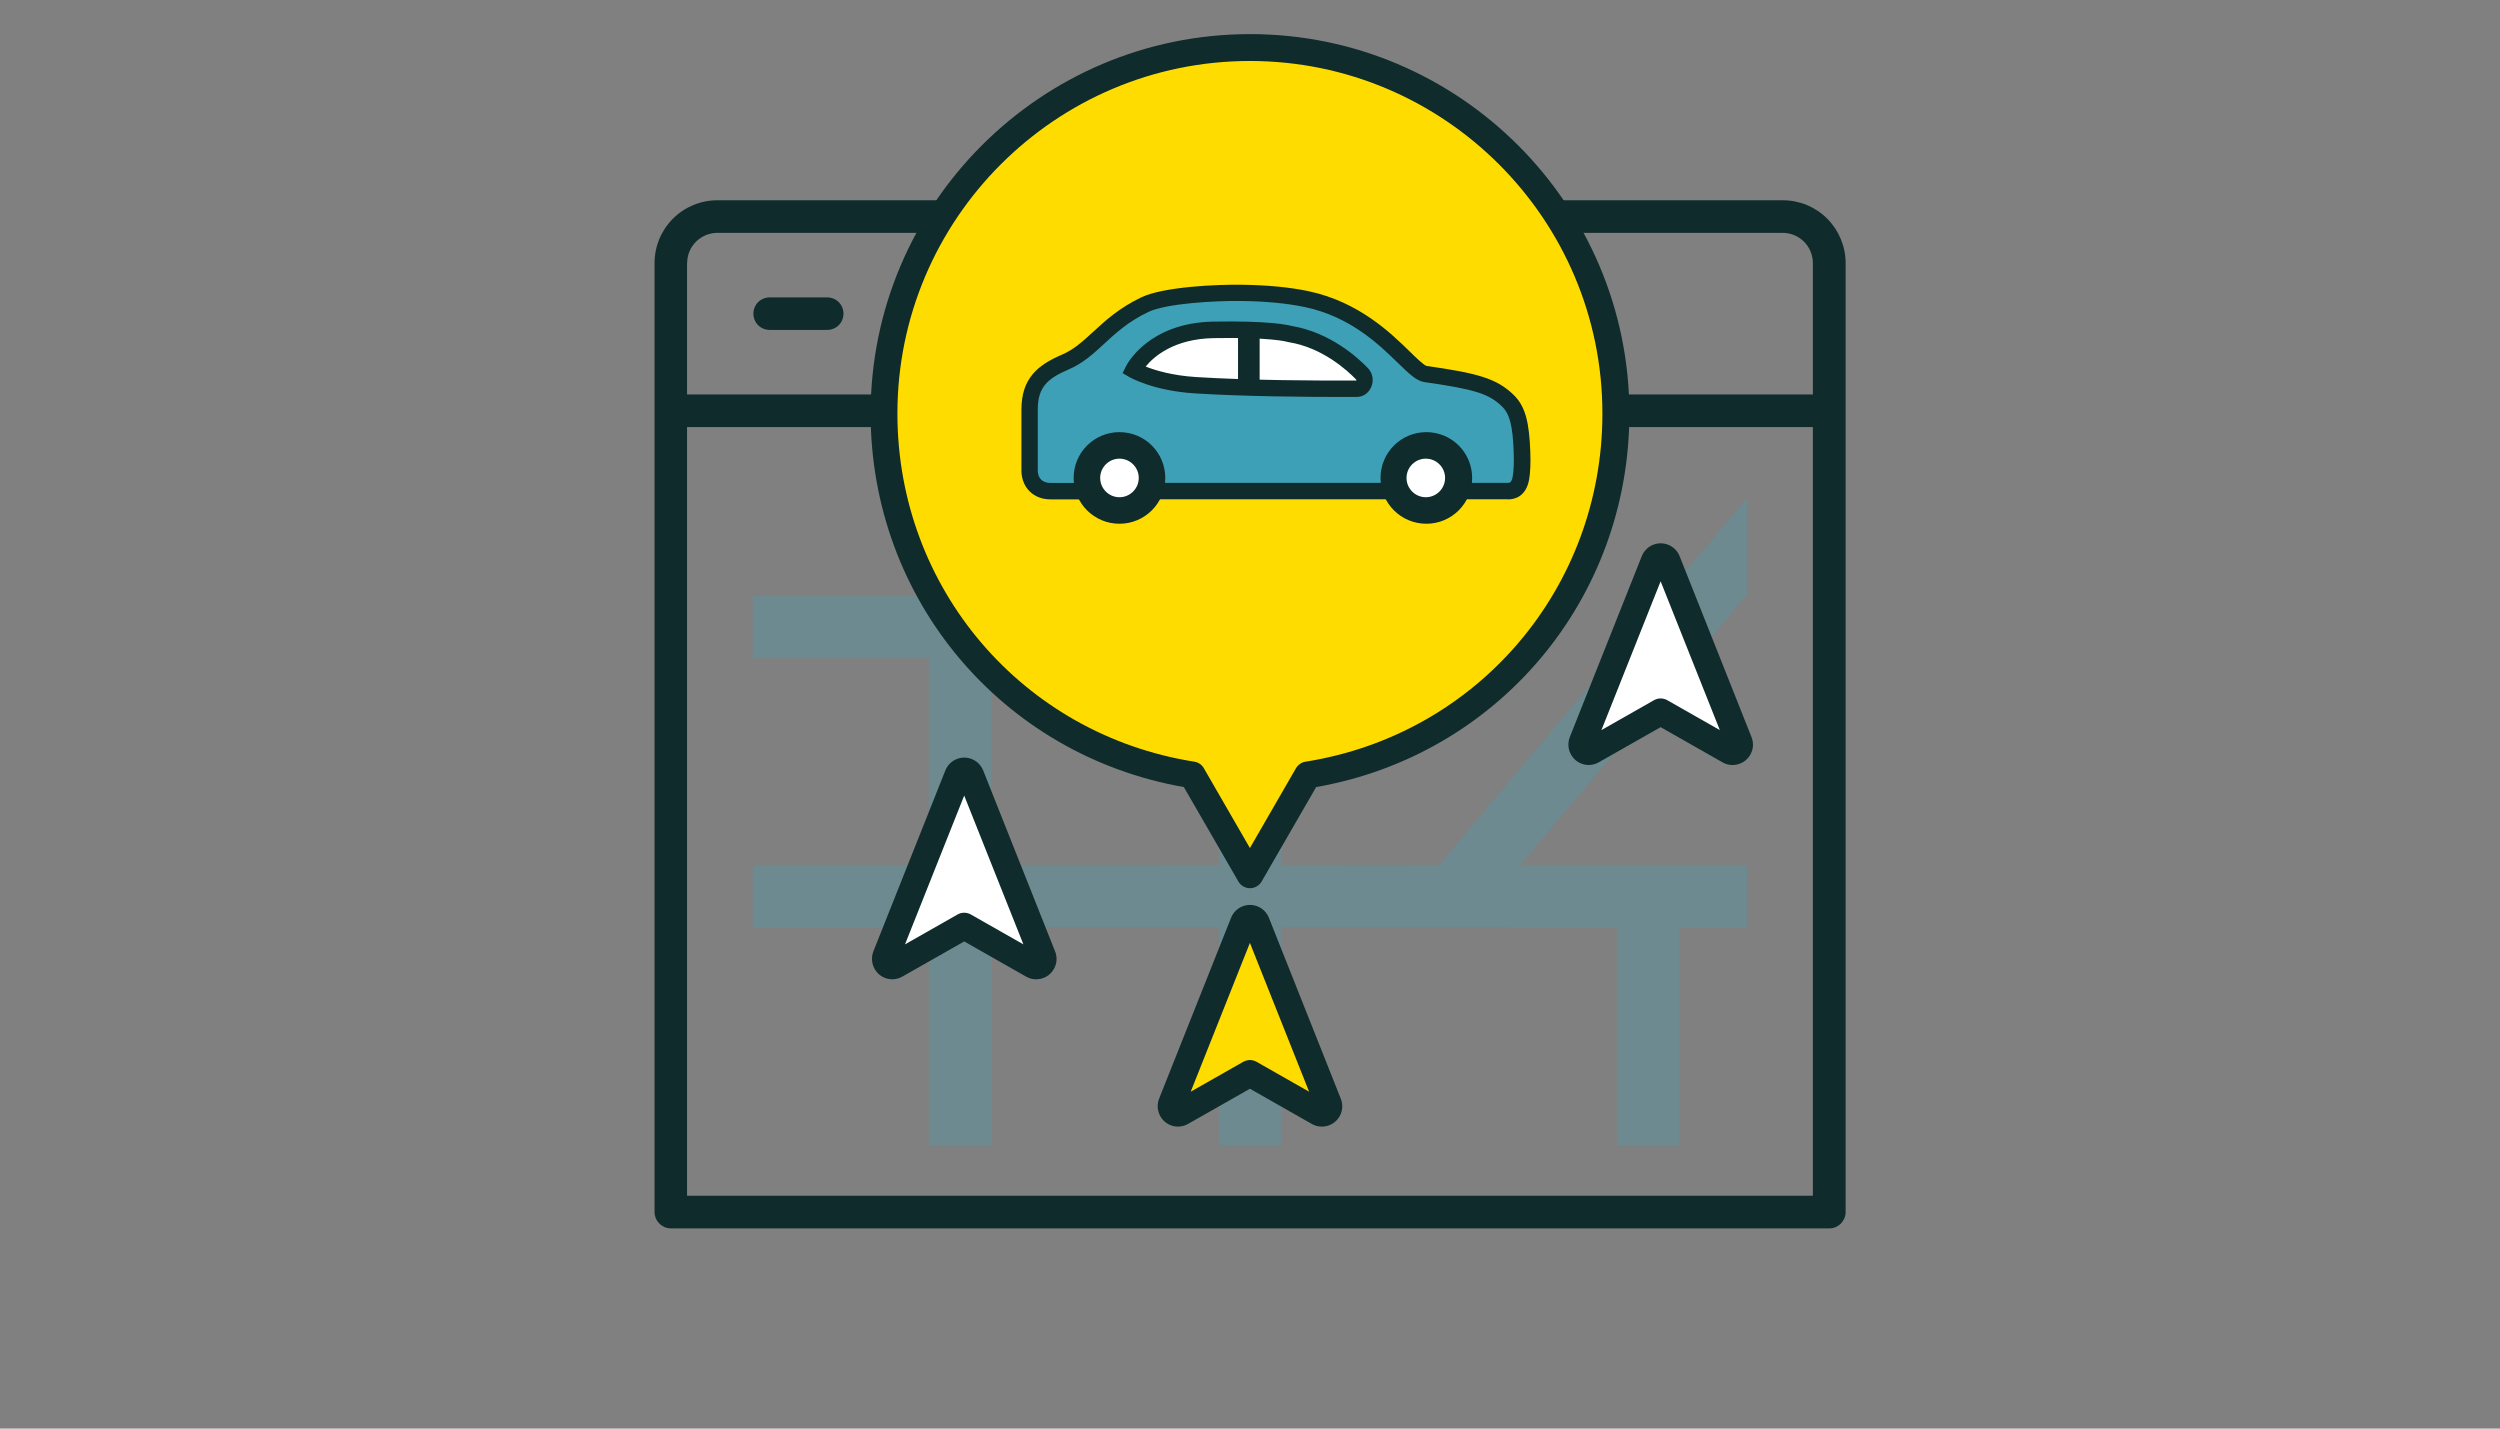 <?xml version="1.0" encoding="UTF-8"?>
<svg id="_レイヤー_1" data-name="レイヤー 1" xmlns="http://www.w3.org/2000/svg" xmlns:xlink="http://www.w3.org/1999/xlink" viewBox="0 0 280 160">
  <rect x="0" y="0" width="280" height="160" fill="#808080" stroke="none"/>
  <defs>
    <style>
      .cls-1, .cls-2, .cls-3, .cls-4, .cls-5, .cls-6 {
        stroke-width: 0px;
      }

      .cls-1, .cls-6 {
        fill: #3da0b6;
      }

      .cls-2 {
        fill: none;
      }

      .cls-3 {
        fill: #ffdc00;
      }

      .cls-7 {
        clip-path: url(#clippath-1);
      }

      .cls-4 {
        fill: #fff;
      }

      .cls-5 {
        fill: #0f2b2b;
      }

      .cls-8 {
        clip-path: url(#clippath);
      }

      .cls-6 {
        opacity: .3;
      }
    </style>
    <clipPath id="clippath">
      <rect class="cls-2" x="73.31" y="13.31" width="133.38" height="133.38"/>
    </clipPath>
    <clipPath id="clippath-1">
      <rect class="cls-2" x="84.31" y="51.68" width="111.38" height="76.57"/>
    </clipPath>
  </defs>
  <rect class="cls-2" width="280" height="160"/>
  <g>
    <g class="cls-8">
      <g>
        <path class="cls-5" d="M199.66,22.43h-119.32c-1.86,0-3.65.74-4.97,2.06-1.32,1.32-2.06,3.1-2.06,4.97v106.29c0,.24.05.48.14.7.09.22.23.42.4.59.17.17.37.3.59.4.22.09.46.14.7.14h129.74c.24,0,.48-.05.7-.14.22-.09.42-.23.59-.4.17-.17.3-.37.4-.59.09-.22.14-.46.14-.7V29.46c0-1.86-.75-3.65-2.06-4.97-1.32-1.32-3.11-2.06-4.97-2.06ZM76.96,29.46c0-.9.36-1.76.99-2.39.63-.63,1.5-.99,2.39-.99h119.32c.9,0,1.76.36,2.39.99.63.63.99,1.5.99,2.39v14.72h-126.09v-14.72ZM203.04,133.92h-126.09V47.83h126.09v86.09Z"/>
        <path class="cls-5" d="M92.65,33.31h-6.45c-.48,0-.95.19-1.29.53-.34.34-.53.81-.53,1.29s.19.95.53,1.29c.34.34.81.53,1.29.53h6.45c.48,0,.95-.19,1.29-.53.34-.34.53-.81.53-1.29s-.19-.95-.53-1.29c-.34-.34-.81-.53-1.29-.53Z"/>
        <path class="cls-5" d="M108.8,33.31h-6.45c-.48,0-.95.19-1.29.53-.34.34-.53.81-.53,1.29s.19.95.53,1.29c.34.34.81.53,1.29.53h6.45c.48,0,.95-.19,1.29-.53.34-.34.53-.81.53-1.29s-.19-.95-.53-1.29c-.34-.34-.81-.53-1.29-.53Z"/>
      </g>
    </g>
    <g class="cls-7">
      <g id="_マスクグループ_7-12" data-name="マスクグループ 7-12">
        <path id="_前面オブジェクトで型抜き_14-12" data-name="前面オブジェクトで型抜き 14-12" class="cls-6" d="M188.09,135.22h-6.96v-31.33h-20.5c-.09-.34-.19-.67-.32-.99l-2.37-5.97h3.21l41.23-49.14c.18.5.27,1.03.27,1.57v8.93l-32.42,38.64h32.42v6.96h-14.56v31.33ZM143.48,135.22h-6.96v-38.89l3.48-1.98,3.48,1.98v38.89ZM111,135.22h-6.96v-31.33h-26.68v-6.96h26.68v-23.2h-26.68v-6.96h26.68v-22.04h6.96v52.21h60.74l-2.37,5.97c-.13.32-.24.65-.32.99h-58.04v31.33ZM133.39,103.89h-6.6l2.77-6.96h6.96v-17.51l2.33-5.87c.25-.63.97-.94,1.6-.69.31.13.56.37.69.69l2.35,5.88v17.5h6.96l2.77,6.96h-6.6l-6.61-3.76-6.61,3.76h0ZM143.48,66.58h0c-2.21-1.02-4.75-1.02-6.96,0v-21.86h6.96v21.86Z"/>
      </g>
    </g>
    <g>
      <path id="_パス_869-12" data-name="パス 869-12" class="cls-3" d="M147.67,124.58c.38.21.85.08,1.07-.29.12-.21.13-.46.05-.68l-8.06-20.26c-.16-.4-.62-.6-1.02-.44-.2.08-.36.24-.44.44l-8.06,20.26c-.16.4.04.86.44,1.02.22.09.47.07.68-.05l7.67-4.36,7.67,4.36Z"/>
      <path class="cls-5" d="M131.95,126.18c-.29,0-.57-.05-.85-.16-.56-.22-1.01-.66-1.25-1.22-.24-.56-.25-1.18-.03-1.75l8.06-20.26c.23-.58.7-1.05,1.28-1.28.56-.22,1.18-.21,1.74.03.56.24.99.69,1.22,1.26l8.05,20.26c.26.65.21,1.37-.14,1.97-.3.53-.79.91-1.38,1.07s-1.2.08-1.73-.22l-6.93-3.94-6.93,3.94c-.35.2-.74.3-1.13.3ZM140,105.58l-6.64,16.69,5.89-3.35c.46-.26,1.02-.26,1.48,0l5.89,3.35-6.64-16.69ZM139.33,103.9s0,0,0,0h0ZM140.67,103.9h0s0,0,0,0Z"/>
    </g>
    <g>
      <path id="_パス_869-12-2" data-name="パス 869-12" class="cls-4" d="M193.67,84.08c.38.21.85.08,1.07-.29.12-.21.13-.46.05-.68l-8.06-20.26c-.16-.4-.62-.6-1.02-.44-.2.08-.36.24-.44.44l-8.06,20.26c-.16.4.04.86.44,1.02.22.09.47.07.68-.05l7.67-4.36,7.67,4.36Z"/>
      <path class="cls-5" d="M177.95,85.68c-.29,0-.57-.05-.85-.16-.56-.22-1.01-.66-1.25-1.22-.24-.56-.25-1.18-.03-1.75l8.06-20.26c.23-.58.7-1.05,1.28-1.28.56-.22,1.18-.21,1.74.03.56.24.99.69,1.22,1.26l8.05,20.26c.26.65.21,1.37-.14,1.97-.3.53-.79.91-1.38,1.07-.59.16-1.2.09-1.73-.22l-6.93-3.94-6.93,3.94c-.35.2-.74.3-1.13.3ZM186,65.08l-6.64,16.69,5.89-3.35c.46-.26,1.02-.26,1.48,0l5.89,3.35-6.64-16.69ZM185.33,63.4s0,0,0,0h0ZM186.67,63.4h0s0,0,0,0Z"/>
    </g>
    <g>
      <path id="_パス_869-12-3" data-name="パス 869-12" class="cls-4" d="M115.67,108.08c.38.21.85.08,1.07-.29.12-.21.13-.46.05-.68l-8.06-20.26c-.16-.4-.62-.6-1.02-.44-.2.08-.36.24-.44.44l-8.06,20.26c-.16.4.04.86.44,1.02.22.09.47.07.68-.05l7.67-4.36,7.67,4.36Z"/>
      <path class="cls-5" d="M99.95,109.68c-.29,0-.57-.05-.85-.16-.56-.22-1.01-.66-1.25-1.22-.24-.56-.25-1.18-.03-1.75l8.06-20.26c.23-.58.7-1.05,1.28-1.28.56-.22,1.18-.21,1.74.03.56.24.99.69,1.22,1.26l8.05,20.26c.26.65.21,1.37-.14,1.97-.3.53-.79.91-1.38,1.07s-1.2.08-1.73-.22l-6.93-3.94-6.93,3.94c-.35.2-.74.3-1.13.3ZM108,89.08l-6.64,16.69,5.89-3.35c.46-.26,1.02-.26,1.48,0l5.89,3.35-6.64-16.69ZM107.33,87.4s0,0,0,0h0ZM108.67,87.4h0s0,0,0,0Z"/>
    </g>
    <g>
      <g>
        <path class="cls-3" d="M180.99,46.32c0-22.64-18.35-40.99-40.99-40.99s-40.99,18.35-40.99,40.99c0,20.44,14.96,37.38,34.52,40.47l.26.44,6.21,10.75,6.21-10.75.26-.44c19.57-3.1,34.52-20.04,34.52-40.47Z"/>
        <path class="cls-5" d="M140,99.48c-.54,0-1.03-.29-1.3-.75l-6.11-10.58c-20.37-3.57-35.08-21.05-35.08-41.84,0-23.43,19.06-42.49,42.49-42.49s42.49,19.06,42.49,42.49c0,20.78-14.71,38.27-35.08,41.84l-6.11,10.58c-.27.46-.76.75-1.3.75ZM140,6.83c-21.77,0-39.49,17.71-39.49,39.49,0,19.54,13.99,35.94,33.26,38.99.45.07.84.34,1.06.73l5.16,8.94,5.16-8.94c.23-.39.62-.66,1.06-.73,19.27-3.05,33.26-19.45,33.26-38.99,0-21.77-17.71-39.49-39.49-39.49Z"/>
      </g>
      <g>
        <path class="cls-1" d="M120.38,54.73h-2.83c-1.34,0-2.26-.86-2.33-2.2v-6.94c0-3.04,1.54-4.27,3.98-5.32,3.16-1.35,4.47-4.31,8.92-6.43,2.23-1.06,7.85-1.36,10.8-1.32,2.55.03,5.12.23,7.37.71,7.94,1.7,11.47,8.07,13.24,8.38,5.82.82,7.63,1.4,9.28,3.03,1.1,1.09,1.43,2.72,1.54,5.61.04,1.05.03,2.13-.11,2.97-.15.87-.55,1.51-1.44,1.51h-4.24"/>
        <rect class="cls-5" x="129.29" y="54.08" width="26.55" height="1.84"/>
        <path class="cls-5" d="M168.9,55.92h-5.24v-1.84h5.24c.17,0,.4,0,.53-.75.11-.66.15-1.59.1-2.78-.11-2.87-.44-4.17-1.27-4.99-1.47-1.46-3.11-1.97-8.76-2.77-.89-.15-1.69-.94-2.91-2.12-2.12-2.06-5.31-5.18-10.4-6.27-1.98-.42-4.4-.66-7.19-.69-2.94-.04-8.37.27-10.39,1.23-2.23,1.07-3.61,2.33-4.94,3.56-1.22,1.13-2.38,2.19-4.01,2.89-2.28.98-3.43,1.93-3.43,4.47v6.94c.05.8.56,1.29,1.42,1.29h3.83v1.84h-3.83c-1.85,0-3.15-1.24-3.25-3.07v-6.98c0-3.5,1.81-4.99,4.54-6.16,1.34-.57,2.33-1.49,3.49-2.55,1.37-1.26,2.91-2.68,5.4-3.87,2.5-1.19,8.45-1.45,11.21-1.41,2.91.04,5.45.28,7.55.73,5.61,1.2,9.17,4.67,11.3,6.75.71.69,1.59,1.56,1.91,1.62,5.64.8,7.85,1.38,9.77,3.28,1.37,1.35,1.7,3.31,1.82,6.23.05,1.34.01,2.37-.12,3.16-.35,2.05-1.75,2.27-2.34,2.27Z"/>
        <path class="cls-5" d="M130.51,53.53c0,2.83-2.29,5.13-5.13,5.13s-5.13-2.29-5.13-5.13,2.29-5.13,5.13-5.13,5.13,2.29,5.13,5.13Z"/>
        <g>
          <path class="cls-4" d="M128.01,53.53c0,1.45-1.18,2.63-2.63,2.63s-2.63-1.18-2.63-2.63,1.18-2.63,2.63-2.63,2.63,1.18,2.63,2.63Z"/>
          <path class="cls-5" d="M125.38,56.62c-1.71,0-3.09-1.39-3.09-3.09s1.39-3.09,3.09-3.09,3.09,1.39,3.09,3.09-1.39,3.09-3.09,3.09ZM125.38,51.37c-1.19,0-2.16.97-2.16,2.16s.97,2.16,2.16,2.16,2.16-.97,2.16-2.16-.97-2.16-2.16-2.16Z"/>
        </g>
        <path class="cls-5" d="M164.88,53.53c0,2.83-2.29,5.13-5.13,5.13s-5.13-2.29-5.13-5.13,2.29-5.13,5.13-5.13,5.13,2.29,5.13,5.13Z"/>
        <g>
          <path class="cls-4" d="M162.31,53.53c0,1.45-1.18,2.63-2.63,2.63s-2.63-1.18-2.63-2.63,1.18-2.63,2.63-2.63,2.63,1.18,2.63,2.63Z"/>
          <path class="cls-5" d="M159.69,56.62c-1.71,0-3.09-1.39-3.09-3.09s1.39-3.09,3.09-3.09,3.09,1.39,3.09,3.09-1.39,3.09-3.09,3.09ZM159.69,51.37c-1.19,0-2.16.97-2.16,2.16s.97,2.16,2.16,2.16,2.16-.97,2.16-2.16-.97-2.16-2.16-2.16Z"/>
        </g>
        <path class="cls-4" d="M144.46,37.41c3.57.57,6.46,2.77,8.08,4.45.58.6.2,1.68-.6,1.68-3.73.01-11.87-.01-18.03-.4-4.53-.28-6.97-1.71-6.97-1.71,0,0,2.16-4.36,8.96-4.49,6.8-.13,8.56.47,8.56.47Z"/>
        <path class="cls-5" d="M150.42,44.46c-4.37,0-11.18-.06-16.57-.4-4.7-.29-7.27-1.78-7.38-1.84l-.74-.43.38-.77c.1-.2,2.49-4.86,9.77-5,6.19-.11,8.32.36,8.79.49,4.28.71,7.39,3.52,8.53,4.71.54.56.69,1.39.38,2.12-.29.69-.92,1.12-1.64,1.12-.46,0-.97,0-1.52,0ZM128.3,41.05c1.04.41,2.96,1.01,5.67,1.18,6.01.38,13.83.41,17.96.39-.03,0,0-.08-.05-.12-1.02-1.06-3.8-3.58-7.56-4.18l-.14-.03c-.08-.03-1.97-.54-8.26-.42-4.42.08-6.68,2.05-7.61,3.19Z"/>
        <rect class="cls-5" x="138.66" y="37.65" width="2.42" height="5.67"/>
      </g>
    </g>
  </g>
</svg>